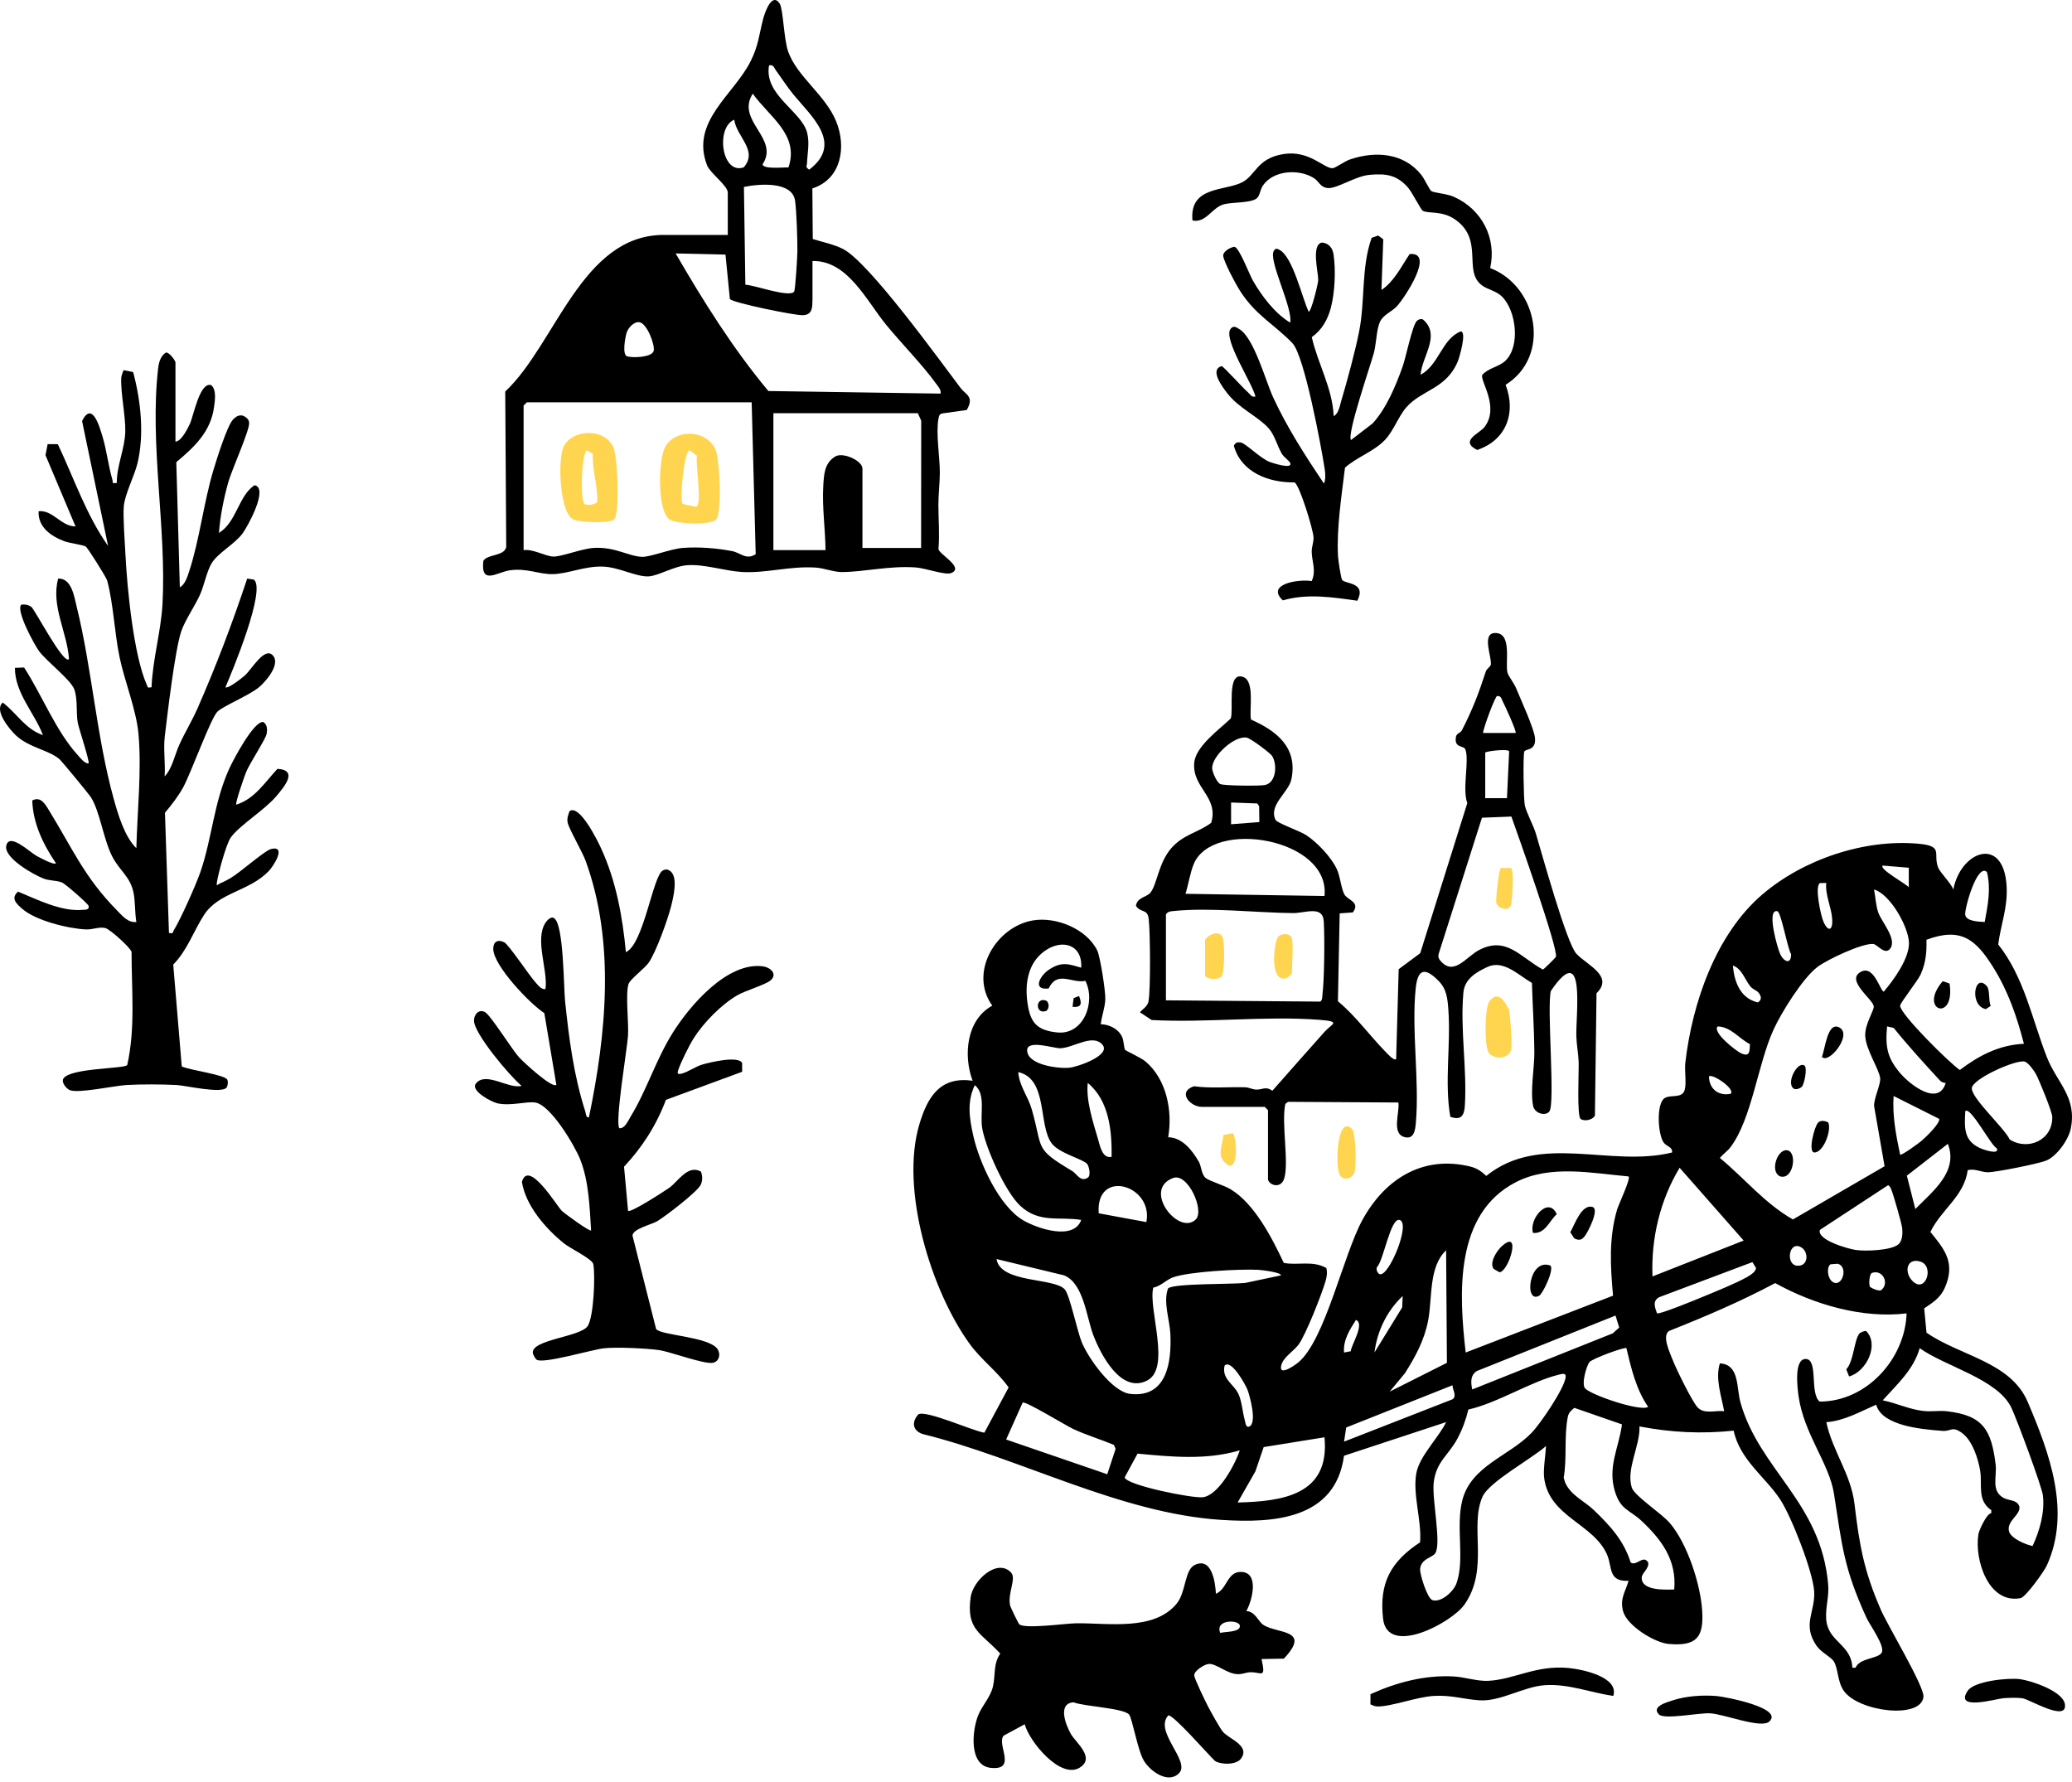 <?xml version="1.0" encoding="UTF-8"?> <svg xmlns="http://www.w3.org/2000/svg" width="386" height="332" viewBox="0 0 386 332" fill="none"><path d="M328.25 166.676C319.623 174.102 315.249 186.876 313.969 197.942C313.787 199.512 314.222 201.76 313.835 203.073C313.364 204.675 311.233 203.871 310.14 204.54C308.513 205.535 308.842 211.283 309.92 212.825C310.452 213.585 311.647 213.637 311.487 214.695C299.981 217.545 286.939 210.944 276.886 219.053C275.971 218.197 275.129 217.608 273.881 217.305C265.019 215.152 257.974 219.663 253.818 227.243C250.262 233.73 246.871 249.599 241.892 253.779C241.419 254.177 238.405 256.379 238.646 254.586C238.871 252.911 240.918 251.792 241.878 250.527C243.23 248.745 246.287 240.969 246.957 238.605C247.179 237.826 247.295 237.014 247.091 236.216C244.507 234.747 241.749 235.775 239.16 235.257C236.963 230.598 233.699 224.203 229.211 221.514C228.03 220.806 225.256 219.989 224.603 219.439C223.81 218.772 223.793 217.211 223.351 216.443C222.13 214.325 220.286 211.904 217.621 211.85C218.479 206.969 217.321 201.004 213.351 197.699C212.532 197.019 209.73 195.749 209.607 195.573C209.363 195.226 209.387 193.889 209.022 193.121C208.332 191.671 206.649 190.818 205.065 190.803C205.247 189.173 205.837 187.843 205.91 186.147C205.975 184.663 204.957 178.189 204.417 177.078C202.45 173.037 196.737 170.722 192.415 171.462C185.549 172.638 180.415 181.173 184.858 187.339C180.062 189.933 179.409 196.56 181.191 201.332C175.156 200.463 172.813 204.293 171.275 209.43C167.671 221.473 173.373 240.271 180.614 250.308C182.767 253.292 185.874 255.549 187.901 258.461L183.377 266.89C181.214 266.56 172.491 262.611 171.075 263.479C169.798 264.911 169.995 266.501 171.886 267.141C190.163 271.646 208.607 281.914 227.53 283.134C237.314 283.764 248.782 283.032 250.38 271.185L269.405 264.919C267.978 267.878 264.392 271.264 263.836 274.528C263.17 278.437 264.868 283.278 264.555 287.308C259.118 290.884 256.882 294.869 257.661 301.574C258.483 308.645 270.405 302.342 272.819 298.907C277.494 292.255 273.689 284.393 276.19 278.792C277.423 276.031 285.521 271.635 288.015 269.37C287.937 270.943 287.485 273.679 287.651 275.173C288.476 282.613 296.989 283.802 299.436 289.735C300.374 292.01 299.604 294.683 303.396 294.481C302.773 296.57 301.736 297.826 302.374 300.162C303.108 302.852 308.234 306.011 310.86 306.242C316.1 306.703 317.43 304.978 317.101 299.998C316.772 295.028 314.333 287.562 311.094 283.738C309.555 281.923 304.468 278.667 303.981 277.088C302.907 273.607 305.573 269.318 305.421 265.724C311.377 266.863 316.93 267.13 322.976 266.511C324.091 271.933 328.936 275.19 331.656 279.359C333.754 282.576 337.737 292.75 337.968 296.44C338.208 300.253 335.67 302.636 338.425 306.602C339.286 307.841 341.059 308.616 341.617 309.482C342.459 310.787 342.272 313.199 343.455 314.932C346.156 318.888 357.908 320.335 358.328 316.086C358.516 314.187 351.666 302.813 350.393 299.888C347.211 292.577 346.41 287.885 345.473 280.109C344.809 274.598 341.324 270.177 340.234 264.932C343.6 264.674 346.496 262.984 349.517 261.676C350.114 263.815 352.482 264.844 354.471 265.435C356.661 266.085 359.598 266.394 361.886 266.554C363.52 266.669 363.624 265.573 365.51 266.944C367.46 268.36 368.549 271.78 368.906 274.071C369.303 276.621 368.29 279.507 370.969 281.324L370.949 281.903C370.134 281.892 368.684 285.057 368.564 285.793C367.79 290.572 370.445 298.856 376.426 297.708C377.382 297.524 380.813 292.713 381.297 291.652C385.878 281.61 381.8 270.67 377.754 261.166C374.552 253.645 365.125 252.606 358.895 248.252L358.466 243.725C360.575 242.322 361.806 241.509 362.664 238.987C364.062 234.876 362.091 232.538 359.62 229.496C361.591 225.361 365.929 222.834 366.571 217.991C367.86 217.617 369.134 218.396 370.364 218.378C371.919 218.355 379.77 216.783 381.178 216.208C383.161 215.399 385.336 212.344 385.764 210.269C386.981 204.355 383.19 201.737 381.295 196.876C378.544 189.825 377.112 182.063 372.254 175.933C372.747 172.147 374.049 169.102 373.819 165.074C373.277 155.598 365.282 158.453 363.892 165.697C363.447 164.513 361.412 162.505 361.071 161.635C360.043 159.016 362.177 157.617 357.432 157.178C347.323 156.242 335.878 160.112 328.25 166.679V166.676ZM350.741 161.243L355.597 161.646L355.592 165.29C355.226 164.71 349.986 161.901 350.742 161.242L350.741 161.243ZM369.74 171.754C368.729 171.706 366.193 171.645 366.102 170.36C366.013 169.104 368.351 160.716 370.16 162.454C370.928 165.643 370.314 168.598 369.74 171.754ZM339.037 164.507L340.217 164.478C339.996 166.781 341.216 169.063 341.334 171.288C341.442 173.36 340.56 173.672 339.695 171.687C339.196 170.543 338.021 165.136 339.037 164.508V164.507ZM349.122 165.698C352.166 166.586 355.551 172.681 355.627 175.617C355.703 178.553 352.756 182.595 350.941 184.721C350.303 184.709 349.159 179.86 346.81 180.967C343.603 182.479 348.873 186.08 349.069 187.455C349.176 188.209 347.36 190.797 347.482 193.017C347.622 195.549 350.033 199.111 350.26 200.818C350.408 201.928 349.137 204.446 349.123 205.992L351.085 217.253L334.008 227.166C328.757 224.185 324.99 219.494 320.398 215.709C320.992 214.993 321.856 214.408 322.405 213.674C326.386 208.344 327.452 198.198 330.43 191.738C331.896 188.555 335.873 182.147 338.625 180.096C340.456 178.732 346.826 175.713 348.947 175.844C349.736 175.893 351.18 178.094 352.176 176.65C353.4 174.876 350.477 171.658 349.903 169.974C349.454 168.655 349.394 167.078 349.123 165.697L349.122 165.698ZM331.107 169.746C331.817 169.903 332.985 176.678 333.671 177.742C333.687 179.757 332.33 179.184 331.634 177.728C331.2 176.82 328.983 169.278 331.107 169.747V169.746ZM358.888 175.066C365.319 172.649 368.1 175.038 371.298 180.149C374.099 184.625 375.725 189.346 377.041 194.444C372.46 194.647 368.691 196.608 365.104 199.322C363.206 198.058 353.933 188.868 353.982 187.349C354 186.789 357.263 182.74 357.819 181.487C358.775 179.333 358.942 177.405 358.888 175.066ZM202.198 182.716C204.176 186.589 201.92 192.879 196.9 192.325C193.194 191.916 191.943 190.548 191.416 186.852C190.889 183.157 191.526 179.423 194.529 177.221C197.83 174.801 201.689 175.924 201.423 180.272C199.006 179.553 197.779 179.103 195.471 180.593C193.751 181.704 192.211 184.519 195.359 184.136C196.988 180.706 199.7 183.259 202.197 182.717L202.198 182.716ZM327.545 184.851C328.115 185.503 328.3 186.228 327.477 186.742C324.186 185.95 323.092 182.929 322.822 179.868C324.46 180.41 325.006 182.387 326.054 183.72C326.525 184.318 327.222 184.481 327.545 184.85V184.851ZM351.55 191.207L352.779 191.483C355.523 194.887 358.5 198.134 361.455 201.342C361.694 201.601 362.12 201.708 362.47 201.746C361.127 206.194 355.8 202.054 353.985 199.906C351.558 197.036 351.202 194.984 351.55 191.207ZM319.988 191.21C322.453 191.275 323.988 193.483 326.002 194.512C325.949 195.942 325.95 196.876 324.451 196.26C323.486 195.863 318.926 192.289 319.988 191.21ZM205.344 194.57C207.13 196.553 200.79 198.745 199.203 198.903C197.167 199.106 191.582 198.402 191.353 195.796C191.154 193.514 196.311 195.326 197.56 195.273C200.041 195.166 203.522 192.547 205.343 194.57H205.344ZM377.163 197.753C377.841 197.912 378.93 199.441 379.289 200.096C379.872 201.167 382.288 207.054 382.32 208.027C382.463 212.291 377.905 214.46 374.401 212.277C373.435 210.17 367.301 204.628 367.334 202.739C367.366 201.003 375.507 197.363 377.164 197.752L377.163 197.753ZM189.692 199.715C195.311 200.984 193.348 209.723 195.979 213.06C197.425 214.893 201.782 215.922 202.53 216.829C202.869 217.239 203.275 218.957 202.658 219.374C201.308 220.286 200.587 218.649 199.78 218.165C192.576 213.855 194.375 214.21 192.222 206.696C191.494 204.152 189.876 202.31 189.692 199.715ZM318.369 200.525C318.977 199.916 323.353 202.868 322.412 203.761C320.111 204.215 318.406 202.829 318.369 200.525ZM207.088 215.505C205.334 215.855 204.941 213.506 204.547 212.178C203.606 208.991 202.285 204.928 202.643 201.738C206.637 205.021 207.148 210.666 207.088 215.505ZM201.423 227.255C200.042 231.142 193.326 228.899 190.624 227.328C186.126 224.712 182.419 216.535 181.31 211.541C180.585 208.282 180.11 205.257 181.601 202.143C183.737 203.896 182.49 207.517 182.993 210.26C183.67 213.951 187.309 222.072 190.077 224.634C193.626 227.915 197.277 226.586 201.422 227.255H201.423ZM353.98 215.099C353.228 211.5 352.511 207.87 352.766 204.167L361.26 208.43C361.446 209.285 358.758 211.835 358.027 212.474C357.569 212.874 354.262 215.304 353.98 215.099ZM366.117 207.003C367.045 205.931 371.04 213.664 371.987 213.886C372.584 215.245 369.439 214.15 368.79 213.841C365.75 212.398 365.98 209.98 366.117 207.003ZM356.814 225.225L355.234 219.012L362.873 213.078C364.886 218.277 360.007 221.945 356.814 225.225ZM307.848 237.78C307.56 230.721 309.272 223.569 312.9 217.535L324.834 231.097L307.848 237.78ZM273.049 251.954C271.79 241.003 270.918 226.128 282.405 220.216C288.794 216.927 296.517 218.534 303.397 219.154C303.823 219.576 301.543 224.35 301.258 225.314C299.691 230.613 300.005 235.925 300.501 241.365L273.048 251.954H273.049ZM222.774 227.153C219.624 230.302 212.723 221.615 218.536 219.448C221.298 218.419 224.428 225.498 222.774 227.153ZM351.75 220.778C352.138 221.025 352.231 221.359 352.393 221.748C352.726 222.549 354.268 227.92 354.355 228.71C354.468 229.738 354.455 231.22 353.552 231.888C352.131 232.94 347.568 233.112 345.747 232.855C344.258 232.644 338.453 230.994 339.03 229.114L351.75 220.778ZM204.682 226.018C204.073 217.575 214.913 220.736 213.564 227.657L204.682 226.018ZM260.699 227.253C262.911 227.722 258.81 237.746 257.069 237.373C256.704 237.295 256.262 236.502 256.526 236.045C257.75 234.826 259.022 226.897 260.699 227.252V227.253ZM335.083 232.159C337.038 232.681 337.101 236.001 334.765 235.783C332.755 235.594 333.163 231.647 335.083 232.159ZM258.888 259.242L261.727 255.81C263.707 252.696 265.359 249.636 266.058 245.971C266.864 241.742 266.129 235.994 269.401 232.919L269.552 253.873L258.888 259.242ZM185.645 234.542L198.196 237.57C201.863 238.973 202.422 245.437 203.667 248.697C205.057 252.334 208.833 259.687 213.715 257.167C218.21 254.848 213.868 243.871 214.844 239.869C216.209 239.616 217.26 238.427 218.424 237.987C221.362 236.874 231.056 236.365 234.421 236.55C235.074 236.586 238.64 237.011 238.645 237.579L231.971 238.992C229.421 239.264 218.716 239.053 217.607 240.004C216.645 242.518 217.907 245.82 218.033 248.497C218.28 253.766 217.362 260.468 210.52 259.658C207.173 259.262 202.769 253.066 201.522 250.037C200.687 248.009 199.292 241.284 198.383 240.219C196.457 237.962 186.372 239.102 185.646 234.543L185.645 234.542ZM357.74 235.013C360.471 235.847 358.676 241.175 356.225 238.565C354.654 236.891 355.252 234.253 357.74 235.013ZM308.682 244.647C308.295 243.532 307.808 242.362 309.087 241.651L326.462 235.115L327.105 236.144C327.259 236.802 326.026 237.58 325.529 237.861C323.35 239.096 319.563 240.606 317.14 241.613C316.017 242.08 309.091 244.934 308.682 244.647ZM342.364 235.414C344.184 235.94 343.407 239.012 342.045 239.015C340.54 238.972 340.104 236.172 340.999 235.522L342.364 235.414ZM348.38 239.738C348.112 239.312 348.218 237.48 348.694 237.14C350.693 236.392 351.994 238.983 350.548 240.249C350.187 240.758 348.438 239.832 348.38 239.737V239.738ZM321.199 262.885C319.51 262.68 317.377 263.551 316.155 262.064C315.075 260.751 312.267 255.044 311.584 253.274C311.036 251.854 309.592 248.871 310.921 247.94C317.652 245.276 324.324 242.424 330.706 239.021C337.913 243.006 346.925 245.664 355.188 244.665C354.905 253.147 347.726 261.1 339.001 261.093C337.073 259.618 338.805 253.155 336.375 253.156C334.145 253.157 334.863 258.703 335.07 260.146C336.077 267.151 340.78 272.627 341.656 278.255C343.162 287.936 343.481 292.125 347.709 301.354C348.33 302.709 351.2 306.625 350.562 307.837C349.923 309.049 346.474 308.788 345.676 310.67L345.079 310.672C344.925 306.258 340.485 305.916 340.204 301.577C340.059 299.348 340.776 297.469 340.573 295.13C339.238 279.831 327.789 273.846 324.239 261.264C323.45 258.47 324.097 254.161 320.395 253.98C319.518 256.847 320.676 260.02 321.2 262.886L321.199 262.885ZM256.056 251.951C256.556 247.944 258.392 244.186 261.308 241.424L261.215 243.555L256.055 251.951H256.056ZM274.264 258.836C274.016 257.554 273.858 256.278 275.092 255.415L300.961 245.068L301.649 247.306L300.437 248.388L274.264 258.836ZM250.389 251.954C250.187 249.668 251.447 247.697 252.61 245.882C254.323 246.604 251.704 250.559 251.637 251.714L250.39 251.954H250.389ZM350.74 260.858C353.392 257.9 356.504 255.13 357.625 251.143C362.351 254.544 372.101 256.861 374.69 262.204C375.637 264.158 380.383 276.89 380.581 278.587C380.95 281.737 379.968 285.202 378.654 287.996C377.374 287.746 374.63 286.592 374.268 285.273C373.734 283.324 376.568 282.152 376.18 280.584C375.686 279.331 374.258 279.598 373.249 279.033C370.855 277.692 372.049 275.088 371.773 272.816C370.987 266.358 369.429 263.659 362.669 262.894C361.248 262.733 359.737 263.014 358.273 262.839C355.608 262.519 353.309 261.381 350.739 260.858H350.74ZM307.037 262.073C305.698 263.034 296.461 259.9 295.297 258.639C294.578 257.861 295.519 254.52 296.088 253.751C296.553 253.124 302.705 250.85 302.989 251.14C303.882 254.9 304.808 258.865 307.037 262.072V262.073ZM228.133 254.385C229.388 253.122 232.03 257.963 232.379 258.84C232.842 260.006 234.191 265.026 232.779 265.719C232.073 266.065 232.023 265.004 231.904 264.589C231.465 263.062 231.377 261.136 230.721 259.689C229.879 257.834 227.551 256.904 228.133 254.386V254.385ZM273.546 262.578C279.008 261.351 285.16 257.361 290.339 256.096C290.999 255.935 291.802 255.654 291.666 256.608C291.356 258.766 286.982 265.196 285.346 266.893C281.125 271.276 274.069 273.046 272.422 279.472C271.151 284.429 272.939 290.507 271.323 294.976C270.769 296.51 268.443 298.592 266.845 298.078C265.894 297.772 264.467 293.208 264.559 292.263C264.744 290.356 266.768 290.198 267.354 289.383C268.593 287.662 266.722 279.236 267.093 276.161C267.567 272.225 269.81 271.162 271.497 268.016C272.431 266.275 273.081 264.492 273.547 262.576L273.546 262.578ZM250.389 268.556L250.789 265.923L270.596 258.052C270.6 258.953 271.455 259.999 270.621 260.657L250.389 268.556ZM190.517 261.284C191.017 260.933 198.534 265.547 199.937 266.199C202.398 267.344 205.012 268.118 207.511 269.164L207.834 269.893L206.276 274.632L187.435 268.162L190.517 261.284ZM311.895 296.097C310.161 296.143 305.747 296.368 305.843 293.861C305.877 293.005 307.307 292.141 307.032 291.054C306.122 289.535 304.877 291.849 303.781 291.064C302.51 286.973 299.929 284.195 296.926 281.308C295.135 279.586 292.616 278.585 291.557 276.125L291.307 275.264C291.945 271.625 291.346 267.527 292.079 263.915C292.237 263.139 292.717 262.73 293.292 262.262L302.166 265.343C301.558 269.778 299.466 273.235 300.84 277.797C301.9 281.319 303.594 281.235 305.828 283.334C309.534 286.815 312.391 290.64 311.895 296.097ZM230.561 279.894L233.869 274.097L235.416 269.57L246.743 267.746C247.781 278.449 239.038 279.693 230.561 279.894ZM230.96 270.178C230.089 272.811 227.036 278.518 224.105 278.911C222.217 279.164 209.832 276.68 209.521 275.214L211.92 270.787C218.253 271.396 224.75 272.02 230.96 270.178Z" fill="black"></path><path d="M135.58 43.763H123.643C108.354 43.763 103.501 64.149 94.122 72.936L94.307 101.877C93.993 103.663 90.703 103.195 90.041 104.507C89.536 109.091 92.569 106.574 95.019 106.235C98.204 105.793 100.342 107.001 102.987 106.951C105.817 106.897 108.864 105.439 112.312 105.548C115.29 105.642 118.498 107.478 120.809 107.371C122.669 107.284 125.507 105.461 128.098 105.286C131.224 105.074 135.092 106.368 138.195 106.55C142.783 106.817 147.092 105.417 151.962 105.731C153.488 105.829 155.344 106.576 156.825 106.567C161.071 106.539 165.672 105.359 170.6 105.706C172.454 105.837 176.149 107.225 177.252 106.734C179.633 105.675 175.028 103.321 174.829 102.286C175.06 99.562 174.831 96.883 174.815 94.165C174.804 92.284 175.081 89.947 175.085 88.038C175.09 85.145 174.322 80.741 174.83 77.983C174.915 77.522 174.969 77.164 175.493 77.027L180.101 76.374C181.553 73.836 179.928 73.572 178.935 72.257C174.923 66.949 161.854 48.817 157.043 46.38C155.264 45.479 153.288 45.123 151.414 44.52L151.336 35.102C156.742 33.38 157.736 27.369 155.753 22.563C153.733 17.667 148.494 14.275 146.834 9.62C146.021 7.34 145.906 1.675 145.253 0.672C143.808 -1.549 142.474 2.342 142.156 3.571C141.402 6.484 141.309 8.442 139.847 11.385C136.729 17.659 128.544 22.624 131.729 30.812C132.281 32.232 135.58 34.6 135.58 35.867V43.764V43.763ZM143.27 12.178C144.134 11.989 144.188 12.62 144.552 13.118C145.614 14.571 146.604 16.129 147.742 17.524C151.093 21.634 157.193 26.698 150.754 31.606C149.971 31.1 150.315 30.96 150.339 30.4C150.42 28.488 150.853 26.656 150.361 24.717C149.345 20.71 142.271 17.706 143.27 12.177V12.178ZM146.891 31.188C146.002 31.149 142.143 31.573 142.067 30.606C145.272 25.712 137.013 22.532 140.235 17.448C143.313 21.78 148.949 25.077 146.891 31.188ZM136.789 22.301C137.197 25.465 141.276 28.013 138.561 31.171C134.415 32.622 133.288 23.735 136.789 22.301ZM138.856 53.04L138.59 34.828C141.4 34.234 147.684 33.702 148.132 37.479C148.407 39.803 148.557 44.34 148.548 46.8C148.544 47.843 148.165 54.009 147.948 54.317C147.104 55.515 140.445 53.075 138.857 53.04H138.856ZM151.361 55.71V48.623C157.938 48.487 161.416 56.05 165.129 60.559C168.015 64.062 171.84 67.947 174.42 71.51C174.815 72.054 175.328 72.581 175.233 73.324L143.145 72.841C136.577 64.984 131.024 56.11 125.865 47.209L135.154 47.428L135.973 55.723C136.707 56.45 147.964 58.751 149.521 58.719C151.509 58.677 151.312 57.018 151.361 55.71ZM119.095 60.018C120.561 60.222 122.061 64.338 121.776 65.366C121.431 66.612 117.789 66.685 116.827 66.379C115.865 66.072 116.476 62.8 116.741 61.965C117.018 61.093 118.09 59.878 119.095 60.018ZM97.543 102.484V75.553L98.15 74.946H140.031L140.781 103.232C139.037 104.407 137.919 102.954 136.409 102.667C133.472 102.109 130.264 101.849 127.269 102.063C124.967 102.227 121.105 103.793 119.606 103.73C117.022 103.622 114.657 101.859 110.677 102.065C108.394 102.182 104.552 103.751 103.04 103.68C101.584 103.612 99.279 102.225 97.543 102.484ZM144.078 76.971H170.987L171.614 78.368L171.596 102.081L160.668 102.079V87.297C160.668 85.81 157.042 84.175 155.605 85.034C153.569 86.251 153.491 88.447 153.37 90.535C153.141 94.494 153.749 98.524 153.789 102.485H144.078V76.972V76.971Z" fill="black"></path><path d="M32.687 67.49C32.596 67.063 31.491 65.557 30.906 65.683C29.868 66.332 29.579 67.572 29.45 68.705C27.851 82.741 31.03 98.452 30.276 112.458C29.995 117.664 28.436 122.808 28.233 128.031C27.38 128.156 27.577 128.079 27.328 127.521C24.904 122.076 23.693 109.659 23.383 103.528C23.266 101.203 22.888 96.332 23.062 94.311C23.255 92.06 25.047 88.642 25.608 86.324C26.905 80.964 26.237 74.607 24.801 69.309L23.015 68.949C22.881 69.398 22.614 69.904 22.59 70.369C22.448 73.18 23.412 77.522 23.339 80.404C23.257 83.609 21.733 86.749 21.759 89.963C20.708 90.084 21.115 89.96 20.941 89.371C20.199 86.853 19.877 83.942 19.135 81.456C18.567 79.556 17.194 74.593 15.289 78.43L20.138 101.708C16.061 95.916 13.786 89.103 10.771 82.744L8.874 82.736L8.476 84.797L14.072 98.061C11.4 98.086 9.884 94.978 7.197 95.23C7.03 98.164 9.469 99.862 11.94 100.805C12.97 101.199 15.499 101.496 15.989 101.815C16.303 102.019 19.789 107.496 19.969 108.159C21.122 112.397 21.333 117.953 22.279 122.451C23.223 126.942 25.403 132.269 25.802 136.743C26.404 143.477 25.576 151.223 25.4 157.998C23.205 155.894 21.963 151.642 21.15 148.689C17.978 137.172 17.139 124.626 14.29 113.032C13.821 111.123 13.339 107.679 10.84 107.784C9.448 112.824 12.512 117.749 12.855 122.766C11.883 123.99 6.434 113.406 5.804 113.021C5.173 112.636 4.693 112.549 3.959 112.642C2.903 113.7 6.41 120.116 7.264 121.279C8.708 123.244 13.213 126.626 13.854 128.453C14.514 130.33 14.145 132.916 14.499 134.691C14.711 135.751 16.749 141.904 16.5 142.201C15.785 142.298 14.943 141.168 14.485 140.665C10.4 136.18 7.816 129.453 4.486 124.345L2.773 124.415C2.788 129.124 6.387 132.732 8.003 136.937C4.759 135.876 3.036 132.776 0.516 130.874C-1.177 132.276 1.735 135.829 2.929 136.957C5.386 139.277 8.951 139.663 11.045 141.388C11.443 141.716 16.509 147.859 16.912 148.475C18.575 151.028 19.272 156.32 20.878 159.49C22.276 162.251 24.299 163.273 24.897 166.402C25.204 168.009 25.119 170.082 25.403 171.763C23.792 171.906 22.753 170.564 21.753 169.548C15.764 163.458 13.532 158.142 9.298 151.237C8.516 149.962 7.682 148.24 6.009 149.116C6.149 153.427 8.066 157.333 10.433 160.827C9.987 161.184 7.351 159.734 6.784 159.421C5.529 158.728 1.805 155.092 1.182 157.475C0.575 159.795 6.386 163.024 8.185 163.689C9.285 164.096 10.441 163.973 11.533 164.388C12.156 164.623 16.307 168.27 16.499 168.734C16.706 169.552 15.885 169.446 15.335 169.494C11.377 169.839 6.938 167.566 3.361 166.096C1.918 167.354 3.094 168.383 4.173 169.324C6.671 171.505 12.736 172.997 16.043 173.141C17.237 173.193 18.542 172.596 19.624 172.883C20.534 173.124 24.276 176.52 24.511 177.316C24.497 184.348 25.257 191.505 23.702 198.406C23.199 199.111 13.077 198.926 11.817 200.916C11.379 201.606 12.315 202.753 12.957 203.056C14.447 203.761 21.305 202.249 23.567 202.122C26.399 201.963 30.066 201.981 32.907 202.122C34.532 202.203 41.35 203.813 42.226 202.573C42.454 202.166 42.516 201.597 42.367 201.166C42.031 200.194 35.191 199.352 33.86 198.654L32.273 179.685C34.913 177.002 36.088 173.393 38.022 170.421C40.766 166.202 46.431 166.077 50.087 162.247C50.958 161.335 53.454 157.441 50.493 158.158C49.309 158.445 44.76 162.523 42.929 163.588C42.344 163.928 41.67 164.29 41.045 164.537C40.577 164.723 40.257 165.323 40.413 164.314C40.662 162.705 42.147 157.144 43.015 155.978C44.78 153.609 49.349 150.866 51.51 148.282C52.903 146.616 55.646 143.461 51.692 143.223C49.37 145.697 47.453 148.828 44.021 149.895C43.776 149.63 45.533 144.596 45.847 143.829C46.531 142.161 49.514 137.646 49.674 136.71C49.812 135.904 49.819 135.031 49.067 134.508C47.321 134.183 43.438 141.59 42.73 143.14C39.818 149.515 39.525 156.093 37.334 162.443C36.519 164.803 33.656 171.233 32.387 173.273C32.125 173.693 32.406 173.982 31.476 173.788L30.729 151.404C31.978 149.92 33.182 148.379 34.122 146.674C35.539 144.104 39.263 133.811 40.485 132.591C41.541 131.537 46.431 129.541 48.256 128.017C49.561 126.928 52.36 123.661 50.794 122.058C49.244 120.472 46.893 124.684 45.641 125.805C45.153 126.241 42.448 128.4 41.995 128.024C43.211 125.212 49.67 109.719 47.278 107.96L46.05 107.783C43.343 115.949 40.266 124.065 36.804 131.946C35.797 134.24 34.465 136.408 33.426 138.689C32.555 140.602 32.067 143.22 30.669 144.633C30.832 142.228 30.414 139.54 30.697 137.174C31.208 132.913 32.598 121.052 33.775 117.575C34.431 115.635 36.266 112.943 37.213 110.892C38.003 109.18 38.506 106.48 39.395 104.976C40.562 103.005 43.631 101.442 45.162 99.409C46.096 98.17 50.133 90.871 47.41 90.389C44.401 92.402 44.086 97.268 40.785 99.276C41.031 96.104 41.667 92.935 42.514 89.875C43.15 87.577 46.49 80.215 46.413 78.8C46.396 78.482 46.313 78.22 46.084 77.99C45.167 77.047 44.231 77.244 43.381 78.192C42.278 79.423 40.344 85.623 39.77 87.533C37.942 93.607 37.164 100.633 35.228 106.477C34.905 107.455 34.468 108.904 33.501 109.401L32.843 86.093C36.164 83.317 39.245 80.448 39.866 75.886C40.035 74.642 40.373 72.642 39.351 71.742C37.166 71.094 36.094 77.474 35.336 79.045C34.885 79.979 33.769 82.216 32.688 82.268V67.486L32.687 67.49Z" fill="black"></path><path d="M236.224 219.758C236.53 220.848 238.609 221.446 239.218 219.596C240.189 216.649 238.674 209.308 239.444 205.649L239.95 205.257L260.504 205.379C260.816 207.102 259.171 211.098 261.592 211.804C263.395 212.331 263.642 210.57 263.758 209.248C264.458 201.277 262.927 192.024 263.736 184.119C264.11 180.467 265.452 180.151 267.981 182.709C269.517 184.264 269.67 186.013 269.824 188.154C270.295 194.714 269.06 201.623 270.184 208.04C272.198 208.759 272.783 207.819 272.896 205.926C273.313 198.971 272 191.828 272.621 184.91C272.848 182.391 274.953 181.105 277.136 180.112C280.123 178.755 282.903 181.684 285.389 183.105C285.516 187.353 285.803 191.692 285.841 195.933C285.867 198.946 285.05 203.047 285.6 205.977C285.881 207.47 287.984 207.975 288.648 207.024C289.744 205.452 288.148 187.751 288.911 184.61C295.481 174.936 293.542 188.879 293.663 193.048C293.709 194.643 294.04 196.283 294.096 197.869C294.15 199.46 293.736 207.935 294.463 208.445C295.168 208.941 296.717 208.646 297.123 207.812L297.422 185.024C300.733 181.815 295.593 179.764 293.664 177.659C291.827 175.655 287.275 159.11 286.111 155.25C285.648 153.716 284.332 151.319 284.06 150.013C283.832 148.909 283.721 140.977 283.951 140.043C284.098 139.447 286.126 139.932 285.972 137.587C285.856 135.815 283.253 130.197 282.422 128.166C282.047 127.253 280.996 125.943 280.832 125.302C280.356 123.436 281.782 117.841 278.498 117.92C275.958 117.981 277.948 122.439 277.735 123.801C277.671 124.209 276.97 124.551 276.792 125.1C275.489 129.124 274.292 132.256 272.349 136.025C272.059 136.588 271.349 136.571 271.23 137.282C270.869 139.442 272.702 138.806 272.997 139.622C273.754 141.715 272.368 147.039 273.352 149.599L264.577 177.57L260.567 180.543L260.094 197.281C259.718 197.717 258.369 196.191 258.063 195.876C255.09 192.829 252.527 189.235 249.245 186.517L249.574 170.148L252.025 169.969C253.485 168.038 251.063 167.691 250.462 166.632C249.861 165.573 249.696 163.348 249.065 161.956C248.042 159.702 245.394 156.916 243.315 155.561C242.129 154.789 237.927 153.325 237.633 152.742C236.251 149.985 240.078 147.624 240.583 145.152C241.786 139.257 237.843 136.167 233.052 134.043C232.674 132.18 233.859 126.773 231.494 126.069C228.501 125.178 229.855 132.236 229.279 133.842C227.204 135.856 222.777 138.982 222.482 142.054C222.031 146.764 227.101 148.4 225.637 153.279C223.127 155.151 220.477 155.412 218.212 157.997C215.828 160.717 215.588 164.638 214.336 166.267C213.656 167.151 211.875 167.117 211.616 168.738C212.549 170.129 213.749 169.236 213.99 171.138C214.291 173.514 214.367 184.393 213.958 186.541C213.771 187.516 212.929 187.901 212.357 188.575L214.552 190.014C224.692 190.569 235.716 189.204 245.748 189.975C250.001 190.302 248.131 190.679 246.745 192.222C243.485 195.852 240.268 199.548 237.038 203.186C235.774 202.295 235.187 203.014 234.017 202.972C233.312 202.946 232.657 202.562 231.943 202.543C228.789 202.46 225.566 202.775 222.412 202.353C219.249 203.435 221.755 206.192 223.88 206.192H235.615L236.222 206.8V219.759L236.224 219.758ZM282.354 136.537H276.284C276.305 135.702 278.548 129.642 278.918 129.648C279.716 129.66 279.66 130.129 279.943 130.647C280.292 131.286 282.592 136.324 282.354 136.537ZM232.286 137.416C233.001 137.567 236.624 140.247 236.992 140.831C237.952 142.356 237.812 145.833 235.607 146.246C234.616 146.431 228.013 146.387 227.321 146.056C226.683 145.75 225.857 143.861 225.822 143.156C225.706 140.863 230.021 136.941 232.286 137.418V137.416ZM276.689 140.181C277.281 139.85 281.189 139.467 281.145 139.984L280.737 148.688L276.689 148.686V140.181ZM229.343 149.494L234.224 149.675L234.567 150.171L234.609 153.14L229.343 153.547V149.494ZM268.308 178.936C267.942 178.501 267.871 178.064 268.065 177.534L276.08 152.329L281.561 152.113C282.656 155.157 290.388 176.954 289.851 178.239C289.768 178.438 287.585 180.61 287.415 180.611C283.172 178.266 280.645 174.362 275.592 176.95C273.108 178.222 270.857 181.969 268.307 178.936H268.308ZM220.848 166.503C221.387 164.791 221.724 162.557 222.386 160.957C225.898 152.483 247.83 156.136 246.747 166.911L220.848 166.502V166.503ZM217.206 186.348V170.352C217.563 169.787 218.016 169.774 218.613 169.712C225.379 169.006 233.97 170.029 240.878 170.095C243.143 170.116 246.43 168.611 246.608 171.622C246.794 174.745 246.722 182.396 246.359 185.354C246.305 185.787 246.367 186.294 245.958 186.584L217.205 186.347L217.206 186.348Z" fill="black"></path><path d="M106.115 151.091C105.848 151.783 105.61 152.406 105.737 153.176C105.923 154.296 108.483 158.66 109.104 160.372C114.631 175.585 112.935 192.631 109.713 208.149C109.131 208.245 109.165 207.447 109.029 207.022C106.873 200.304 106.001 193.486 105.27 186.481C105.004 183.932 105.022 172.217 103.256 171.079C102.699 170.58 101.894 171.463 101.615 171.896C99.572 175.065 102.108 180.666 101.622 184.255C100.811 184.356 100.284 183.571 99.799 183.046C98.649 181.804 94.784 175.967 93.943 175.541C92.736 174.93 91.892 175.415 91.89 176.749C91.884 179.828 98.704 186.99 101.404 188.73L103.645 202.073C102.903 202.856 97.481 197.81 96.757 197.024C95.313 195.453 91.343 188.985 90.289 188.501C89.11 187.96 88.301 189.04 88.303 190.128C88.308 192.558 95.026 200.509 97.17 202.279C94.708 202.921 90.495 199.5 88.65 201.855C87.604 203.189 91.555 205.297 92.699 205.539C95.221 206.073 98.033 205.128 99.72 205.386C102.599 205.828 107.106 213.471 108.109 216.035C109.702 220.111 109.846 224.869 110.117 229.208C109.893 229.51 105.142 226.036 104.66 225.561C103.7 224.616 98.424 215.827 97.23 220.185C97.937 224.595 101.631 228.858 105.072 231.628C106.275 232.598 110.347 234.529 110.527 235.483C110.92 237.567 110.621 245.234 109.494 247.006C108.19 249.056 99.06 249.506 99.261 252.014C99.287 252.339 99.724 253.137 100.002 253.307C101.275 254.088 110.213 251.432 112.473 251.169C114.779 250.901 120.562 251.175 122.834 251.513C124.925 251.824 131.374 254.255 132.894 253.851C134.03 253.549 134.309 252.17 133.62 251.246C131.927 248.978 122.98 248.75 122.226 247.568L117.831 230.181C117.868 228.913 121.366 228.116 122.394 227.516C123.912 226.63 129.955 221.99 130.547 220.695C130.9 219.923 130.897 219.035 130.578 218.25C128.106 216.871 126.322 220.121 124.663 221.282C123.787 221.896 117.441 226.008 117.004 225.56L116.255 217.34C119.696 213.663 122.28 209.598 124.06 204.886L138.261 199.655L138.253 198.024C137.545 196.617 132.294 197.885 130.84 198.308C129.518 198.691 128.137 199.739 126.885 200.025C126.328 200.152 126.139 200.021 126.314 199.451C126.737 198.069 128.406 194.714 129.212 193.44C131.048 190.536 134.394 187.105 137.366 185.402C138.93 184.507 142.594 183.437 143.521 182.655C144.946 181.453 143.507 180.202 142.152 180.019C135.485 179.114 128.475 187.367 125.329 192.39C122.179 197.419 120.444 203.181 117.473 208.016C116.999 208.788 116.43 210.251 115.383 210.172C114.514 209.177 116.836 195.356 116.995 192.958C117.153 190.559 116.494 185.312 117.083 183.327C117.347 182.437 120.055 180.445 120.818 179.371C122.202 177.424 124.361 171.395 124.985 168.962C125.402 167.337 126.486 163.129 124.695 162.163C124.273 161.887 123.897 161.93 123.467 162.163C121.627 163.159 119.918 175.883 116.599 177.372C115.98 170.738 114.753 164.014 111.935 157.939C111.295 156.558 107.986 149.807 106.113 151.088L106.115 151.091Z" fill="black"></path><path d="M188.366 292.96C185.809 290.195 181.26 294.393 180.823 297.547C179.977 303.664 182.787 304.169 186.339 308.035C184.991 310.002 185.483 312.114 184.963 314.244C184.482 316.217 182.931 317.746 182.208 319.587C181.084 322.451 180.454 328.946 184.63 329.333C189.54 329.79 185.609 324.957 186.964 323.333L190.899 321.204C191.743 324.408 197.583 331.554 201.182 329.259C204.096 327.401 200.387 324.615 199.465 322.961C198.544 321.308 196.968 317.304 200.002 317.116C202.042 317.912 209.16 318.16 210.331 319.376C210.9 319.967 211.936 326.044 213.079 327.966C214.266 329.963 217.622 332.379 219.643 330.325C221.848 328.083 214.939 322.603 217.619 319.581C218.305 319.052 225.386 327.192 226.353 328.045C227.489 328.763 230.278 328.793 231.148 327.656C233.05 325.171 228.849 323.927 227.785 322.562C227.153 321.752 225.65 319.024 225.091 317.969C224.626 317.094 222.466 312.643 222.475 312.079C222.488 311.191 224.392 310.04 225.158 309.971C226.539 309.846 228.517 311.742 230.42 311.863C231.46 311.929 232.046 311.556 232.83 311.518C234.972 311.414 235.88 312.919 235.015 309.056L239.183 308.976C244.307 303.522 238.144 304.373 235.443 302.751C234.352 302.096 233.924 300.211 232.184 300.119C233.297 298.134 234.645 292.868 231.181 292.822C228.604 292.789 228.645 295.976 226.52 296.904C226.4 294.736 225.757 289.992 222.566 291.532C220.662 292.451 220.958 296.588 219.221 298.716C214.967 303.928 206.27 302.298 200.415 302.396C198.445 302.428 190.915 303.498 189.889 302.579C189.704 302.413 188.248 299.424 188.167 299.042C187.696 296.797 189.372 294.044 188.368 292.96H188.366ZM227.325 304.193C226.281 301.653 230.732 301.691 230.962 302.783C231.245 304.125 228.078 303.923 227.325 304.193Z" fill="black"></path><path d="M248.454 77.516C248.231 72.301 245.504 67.786 244.378 62.802C246.25 61.494 247.353 59.523 247.926 57.35C248.683 54.48 248.873 50.302 248.426 47.37C248.245 46.187 247.547 45.297 246.281 45.18C244.211 45.562 245.61 50.782 245.577 52.162C245.56 52.882 244.278 58.075 243.797 58.07C242.567 55.493 240.87 47.844 238.34 46.528C237.849 46.273 237.625 46.233 237.31 46.725C236.216 48.437 240.897 57.392 240.353 60.103C237.494 58.373 235.064 55.156 233.408 52.276C232.71 51.062 230.896 46.161 229.983 45.986C229.249 46.019 227.798 46.849 227.878 47.674C227.982 48.745 230.173 52.858 230.885 53.991C233.871 58.743 237.328 60.344 240.777 63.935C243 66.251 246.184 83.408 246.798 87.471C246.907 88.195 246.993 89.427 246.63 90.068C243.177 84.917 239.787 79.669 237.177 74.016C235.783 70.997 233.622 62.93 230.866 61.298C230.259 60.939 229.804 60.559 229.218 61.306C227.894 63.29 233.311 71.397 233.882 73.868C233.122 74.045 232.92 73.443 232.465 73.063C231.64 72.372 227.949 68.281 227.603 68.205C225.267 68.829 227.709 72.066 228.632 73.255C230.835 76.096 234.281 77.512 236.307 79.748C237.48 81.044 237.906 83.021 238.805 84.537C239.189 85.183 240.193 85.85 240.353 86.229C240.907 87.549 236.832 86.17 236.496 86.038C234.779 85.361 232.039 82.57 231.165 82.437C230.487 82.332 230.204 82.409 229.854 83.024C231.206 87.991 236.348 89.934 241.172 89.863C242.147 90.458 244.646 98.693 244.704 100.1C244.741 101.016 244.341 101.866 244.364 102.828C244.409 104.713 245.241 106.294 244.361 108.249C242.026 107.829 235.704 108.789 238.988 111.841C243.57 110.511 248.244 111.257 252.863 111.905C254.63 108.434 250.58 108.81 250.031 108.037C249.799 107.709 249.304 104.323 249.265 103.632C248.974 98.405 249.937 92.317 250.563 87.122C252.769 85.147 255.899 84.144 257.976 81.987C259.614 80.287 260.505 77.577 261.991 75.88C264.889 72.57 269.458 72.492 271.596 67.27C271.835 66.688 273.315 61.797 272.126 61.735C268.58 63.153 268.122 67.931 264.639 69.821C264.91 66.408 268.361 62.562 265.251 59.653C264.887 59.241 264.226 59.501 263.93 59.807C263.096 60.669 261.919 66.544 261.295 68.3C260.031 71.853 258.252 76.135 255.691 78.891L251.688 81.968C250.86 80.979 255.334 67.995 255.936 65.772C256.409 64.027 256.404 61.496 257.054 60.007C257.651 58.64 259.245 58.1 260.201 57.082C261.646 55.542 267.412 46.856 262.607 47.329C261.029 49.674 259.761 52.392 257.355 54.026L257.695 44.571L256.741 43.877L255.527 44.306C253.546 49.885 254.353 55.975 253.185 61.804C252.434 65.558 250.975 70.97 249.863 74.678C249.59 75.588 249.389 77.065 248.454 77.515V77.516Z" fill="black"></path><path d="M222.149 41.071C224.636 41.601 225.735 38.749 227.877 38.096C229.462 37.613 232.819 37.879 234.062 36.996C234.74 36.515 234.695 35.415 235.274 34.564C237.231 31.687 242.004 31.415 244.79 33.19C245.796 33.831 245.926 34.939 247.436 35.034C249.09 35.138 252.523 32.807 255.13 32.57C258.277 32.283 260.303 32.608 262.376 35.029C263.047 35.812 264.699 39.047 265.035 39.253C266.021 39.856 268.627 39.169 271.086 40.891C276.586 44.744 272.401 50.564 276.165 53.221C277.22 53.966 278.71 54.177 279.807 55.246C282.439 57.81 283.295 64.493 280.438 67.208C279.224 68.361 277.287 68.534 276.147 69.824C275.621 70.866 279.431 75.735 276.567 79.532C275.637 80.765 271.813 82.119 275.185 83.822C280.58 82.021 282.501 76.94 280.483 71.682C288.98 66.402 286.532 53.359 277.612 49.941C278.855 44.368 276.056 38.986 270.857 36.666C269.514 36.067 267.211 35.936 266.656 35.606C266.332 35.413 265.331 33.262 264.804 32.6C261.518 28.468 256.259 28.08 251.467 29.71C250.521 30.032 248.746 31.319 248.252 31.336C246.613 31.388 243.919 27.942 239.123 28.698C234.146 29.484 233.957 32.627 231.426 33.95C228.213 35.629 221.539 34.618 222.15 41.069L222.149 41.071Z" fill="black"></path><path d="M255.313 315.6L255.302 317.497C255.712 317.701 256.178 317.884 256.643 317.889C259.211 317.915 263.925 316.104 267.163 315.922C270.402 315.74 272.76 316.571 275.687 316.745C279.589 316.978 283.833 314.188 287.822 313.922C292.201 313.631 296.343 315.323 300.548 315.928C301.652 312.386 294.789 310.971 292.218 310.724C286.157 310.141 282.142 312.851 277.281 313.112C275.239 313.222 272.838 312.409 270.817 312.298C265.418 312.005 260.172 313.4 255.313 315.601V315.6Z" fill="black"></path><path d="M329.605 320.7C332.379 318.138 321.231 316.061 319.778 315.944C317.132 315.734 314.204 315.933 311.673 316.73C310.484 317.105 307.569 317.931 309.059 319.382C310.079 320.376 316.442 319.057 318.587 319.164C321.147 319.291 328.103 322.087 329.605 320.7Z" fill="black"></path><path d="M376.33 312.805C374.187 312.514 367.81 313.129 366.567 314.971C363.993 318.784 371.858 316.46 373.204 316.351C374.24 316.268 375.817 316.216 376.814 316.37C378.08 316.564 385.227 320.916 384.673 317.444C384.288 315.035 378.446 313.092 376.331 312.805H376.33Z" fill="black"></path><path d="M279.802 186.075C279.519 185.838 279.218 185.679 278.85 185.613C278.209 185.616 277.619 186.252 277.329 186.787C276.628 188.081 276.437 195.272 277.467 196.289C278.58 197.39 281.189 197.244 281.531 195.45C281.736 194.376 281.357 189.389 281.134 188.179C281.058 187.771 280.105 186.328 279.802 186.075Z" fill="#FFD54F"></path><path d="M249.679 219.044C250.503 220.015 251.874 219.503 252.308 218.435C252.742 217.367 252.547 211.017 251.906 210.345C249.03 207.334 248.614 217.79 249.679 219.044Z" fill="#FFD54F"></path><path d="M229.712 211.092L227.906 211.435C227.796 213.057 226.781 214.94 227.949 216.298C230.655 219.447 230.567 212.751 229.712 211.092Z" fill="#FFD54F"></path><path d="M346.393 248.422C345.416 249.586 345.326 253.677 343.945 255.084L344.475 256.41C347.714 255.523 350.149 250.478 347.654 247.952C347.377 247.886 346.585 248.193 346.392 248.423L346.393 248.422Z" fill="black"></path><path d="M339.409 196.876C340.653 198.339 345.191 192.74 342.646 191.393C340.41 190.235 340.001 195.509 339.409 196.876Z" fill="black"></path><path d="M338.706 209.126C338.013 209.82 336.765 214.622 337.991 214.686C339.644 214.772 341.281 210.573 340.582 209.069C340.005 208.811 339.215 208.616 338.706 209.126Z" fill="black"></path><path d="M333.083 214.316C331.213 213.767 329.617 218.155 331.57 219.121C334.019 219.962 334.87 214.841 333.083 214.316Z" fill="black"></path><path d="M335.669 202.446C336.16 201.917 336.729 198.886 336.166 198.499C334.864 197.603 332.683 201.73 334.135 202.774C334.521 203.091 335.412 202.722 335.669 202.446Z" fill="black"></path><path d="M296.681 224.844C294.645 224.237 293.345 228.132 292.536 229.551L293.281 230.696C294.208 231.14 294.672 231.002 295.258 230.241C295.844 229.479 298.013 225.241 296.681 224.844Z" fill="black"></path><path d="M286.752 241.364C287.424 240.98 289.581 236.496 288.828 235.753C284.771 234.27 283.888 242.997 286.752 241.364Z" fill="black"></path><path d="M279.668 232.258C278.793 233.082 277.399 235.29 278.269 236.386L279.324 236.993C281.066 236.993 283.603 228.55 279.667 232.259L279.668 232.258Z" fill="black"></path><path d="M285.593 229.678C287.88 229.861 288.593 227.474 290.011 226.183C288.454 222.721 284.767 227.098 285.593 229.678Z" fill="black"></path><path d="M363.189 183.216L361.924 182.777C357.19 188.266 364.313 190.563 363.189 183.216Z" fill="black"></path><path d="M370.061 183.619C367.766 181.214 366.859 187.391 369.955 187.983L370.865 187.379C370.375 186.369 370.801 184.395 370.06 183.617L370.061 183.619Z" fill="black"></path><path d="M194.744 186.352C192.883 185.83 192.883 188.891 194.744 188.369C195.557 188.14 195.557 186.581 194.744 186.352Z" fill="black"></path><path d="M199.808 187.561C201.522 187.71 201.569 186.948 201.017 185.541L200.007 185.941L199.808 187.561Z" fill="black"></path><path d="M133.451 96.712C134.479 95.615 134.12 85.297 133.232 83.573C131.349 79.917 125.705 79.912 123.895 83.298C122.637 85.65 122.379 95.402 124.831 96.84C126.046 97.553 132.276 97.963 133.451 96.711V96.712ZM127.168 93.882C126.611 93.369 127.374 83.952 128.493 83.879L129.851 84.932C129.483 86.327 130.928 94.132 129.65 94.412L127.168 93.881V93.882Z" fill="#FFD54F"></path><path d="M114.442 96.719C115.456 95.704 115.098 84.889 114.214 83.168C112.42 79.677 106.69 79.992 105.06 83.078C103.821 85.424 104.251 95.438 106.737 96.725C107.919 97.337 113.573 97.588 114.441 96.719H114.442ZM109.284 83.857L110.424 84.531C110.338 87.192 111.153 90.032 111.282 92.621C111.329 93.585 111.198 93.767 110.273 93.982C109.865 94.078 109.336 94.044 108.927 93.926C108.122 93.424 108.228 85.137 109.285 83.858L109.284 83.857Z" fill="#FFD54F"></path><path d="M224.489 181.691C224.735 182.485 226.94 182.598 227.538 181.895C228.202 181.117 228.179 175.33 227.727 174.503C226.888 172.969 224.489 174.582 224.489 175.211V181.691Z" fill="#FFD54F"></path><path d="M240.675 174.806C240.397 173.757 238.59 173.796 238.037 174.599C237.323 175.633 236.444 183.068 239.579 182.237C239.866 182.163 240.675 181.411 240.675 181.287C240.675 179.749 240.98 175.957 240.675 174.807V174.806Z" fill="#FFD54F"></path><path d="M279.58 161.704C279.245 161.905 278.578 167.567 278.77 168.258C279.016 169.146 281.238 170.072 281.544 168.325C281.72 167.316 282.107 162.186 281.5 161.692L279.58 161.703V161.704Z" fill="#FFD54F"></path></svg> 